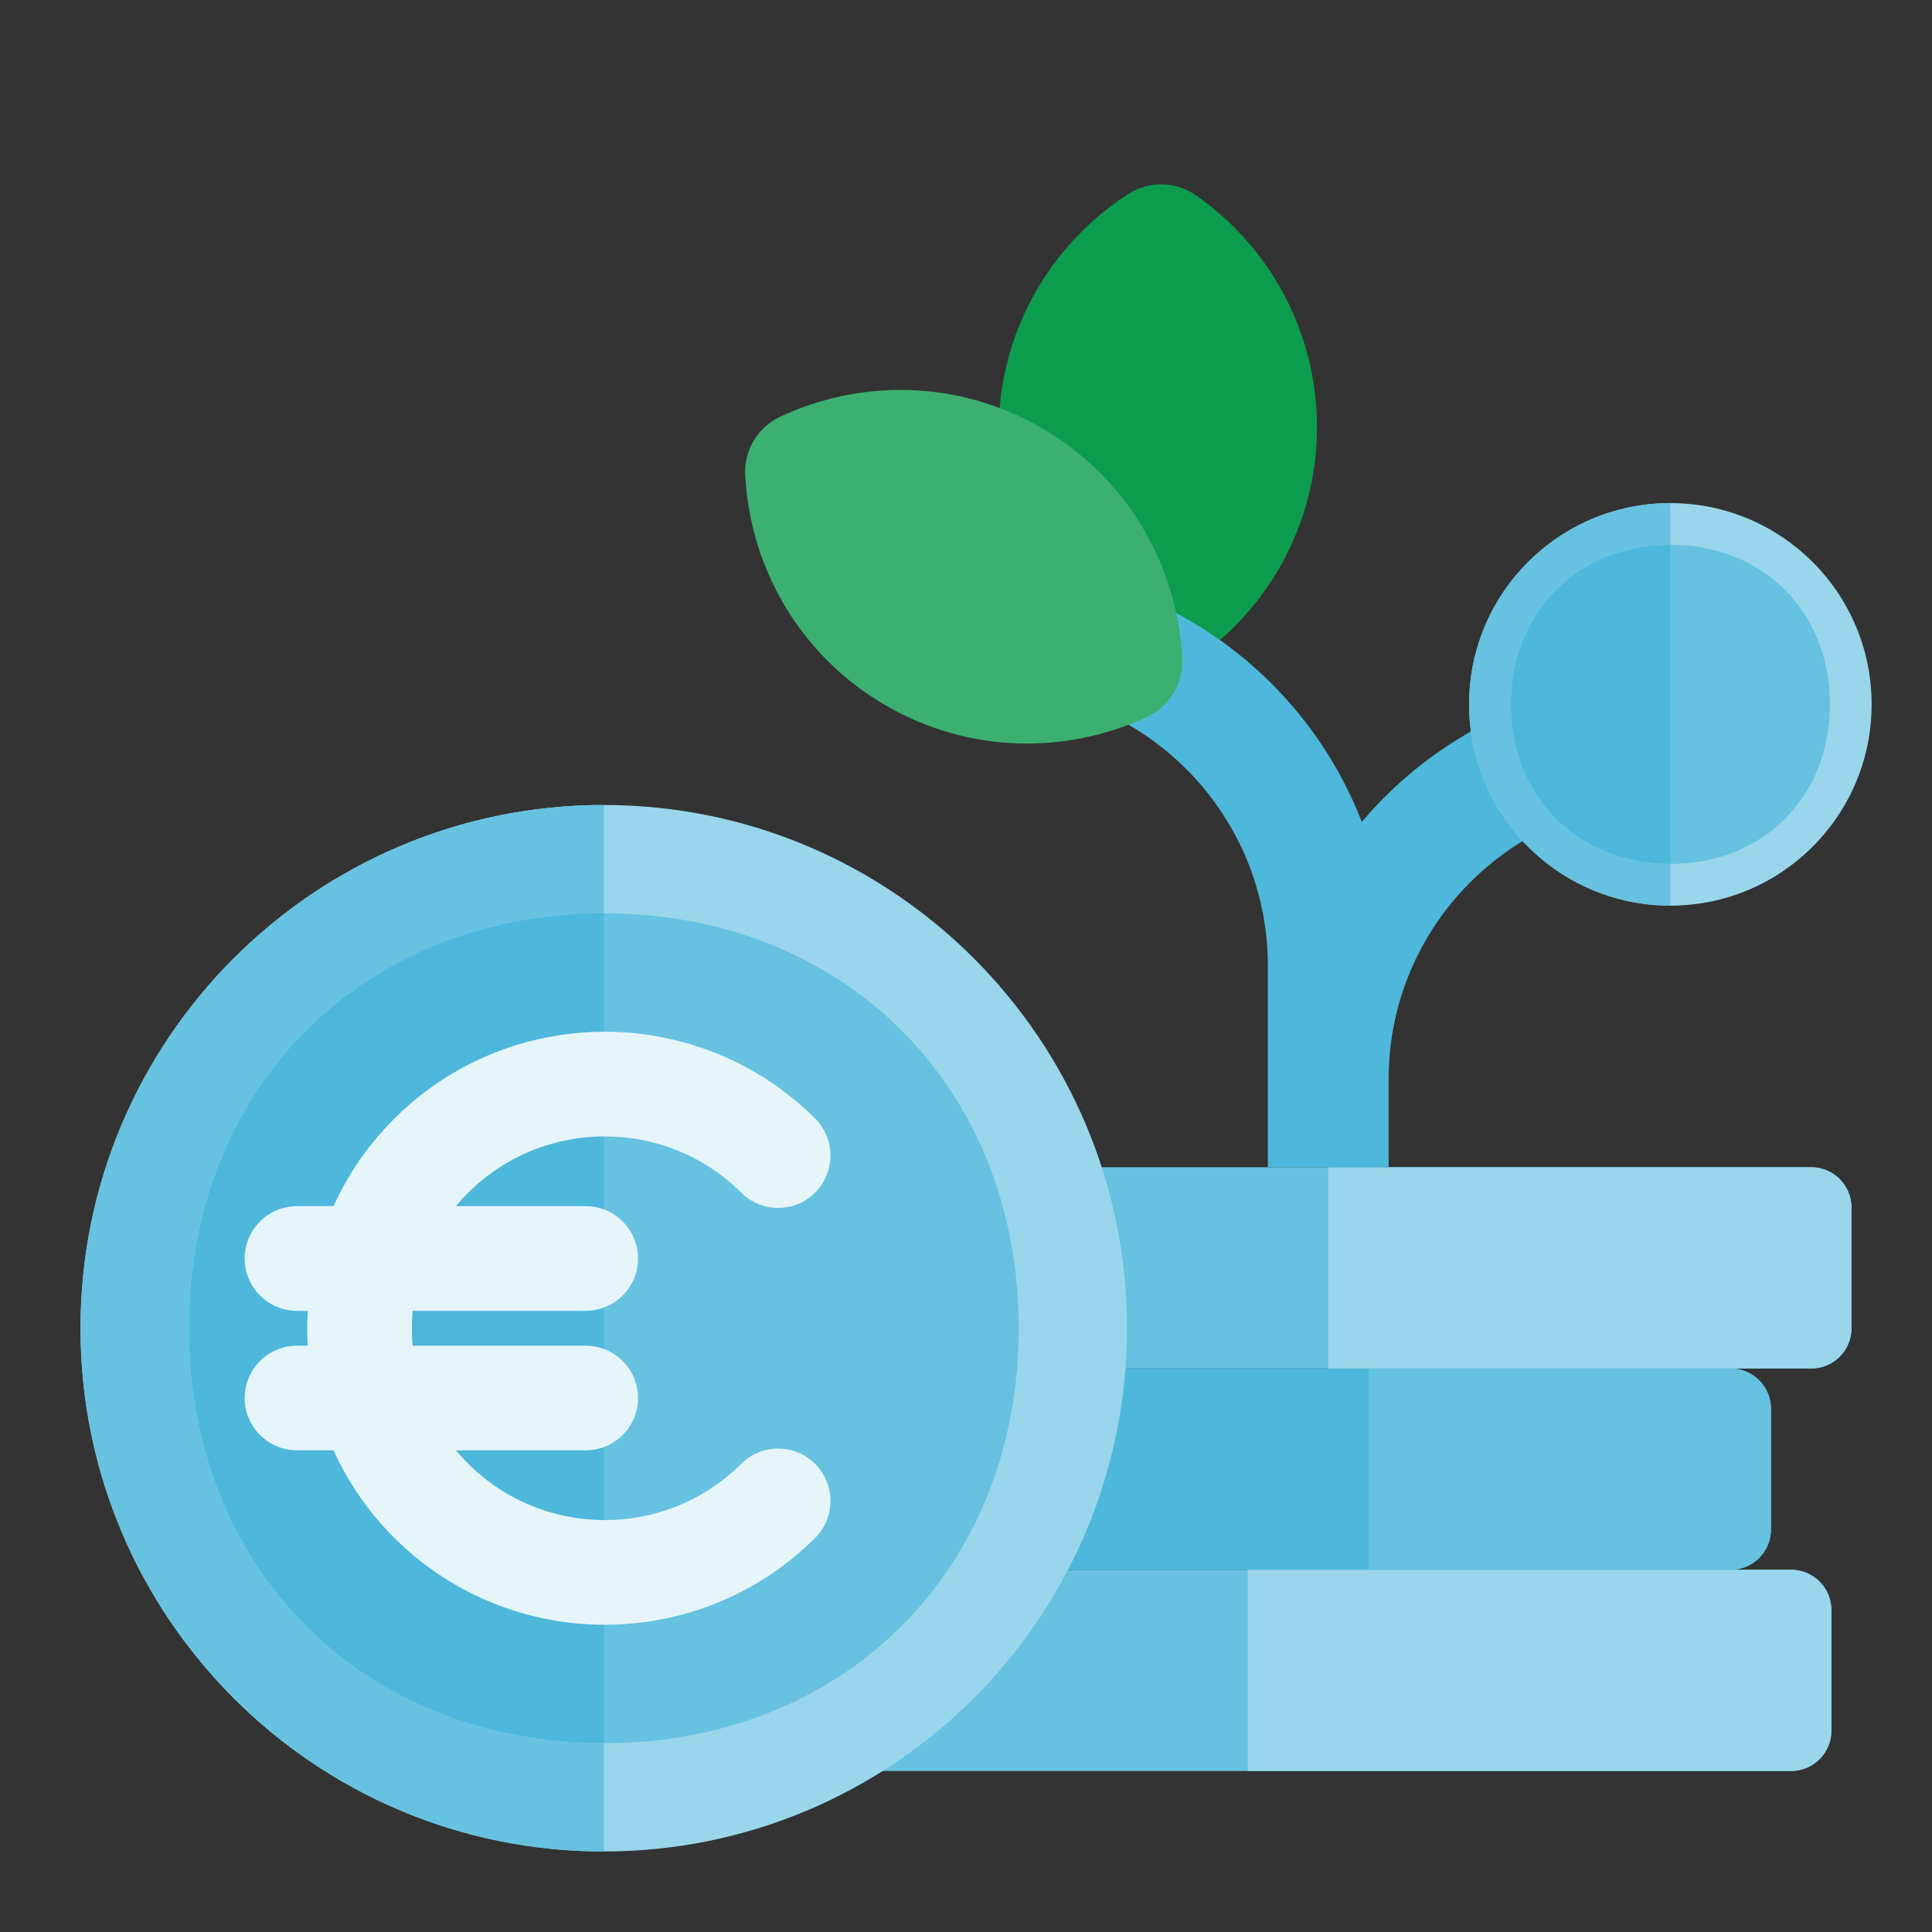 <svg width="64" height="64" viewBox="0 0 64 64" fill="none" xmlns="http://www.w3.org/2000/svg">
<rect x="0" y="0" width="64" height="64" fill="#333333" stroke="none"/>
<path d="M22 53.333C22 52.597 22.597 52 23.333 52H59.333C60.07 52 60.667 52.597 60.667 53.333V57.333C60.667 58.069 60.07 58.666 59.333 58.666H23.333C22.597 58.666 22 58.069 22 57.333V53.333Z" fill="#66C2E0"/>
<path d="M22.666 40C22.666 39.264 23.264 38.666 24 38.666H60C60.736 38.666 61.333 39.264 61.333 40V44C61.333 44.736 60.736 45.333 60 45.333H24C23.264 45.333 22.666 44.736 22.666 44V40Z" fill="#66C2E0"/>
<path d="M20 46.667C20 45.93 20.597 45.333 21.333 45.333H57.333C58.07 45.333 58.667 45.93 58.667 46.667V50.667C58.667 51.403 58.07 52 57.333 52H21.333C20.597 52 20 51.403 20 50.667V46.667Z" fill="#4DB8DB"/>
<path d="M41.333 52H59.333C60.069 52 60.666 52.597 60.666 53.333V57.333C60.666 58.069 60.069 58.666 59.333 58.666H41.333V52Z" fill="#99D6EB"/>
<path d="M44 38.666H60C60.736 38.666 61.333 39.264 61.333 40V44C61.333 44.736 60.736 45.333 60 45.333H44V38.666Z" fill="#99D6EB"/>
<path d="M45.333 45.333H57.333C58.069 45.333 58.666 45.93 58.666 46.667V50.667C58.666 51.403 58.069 52 57.333 52H45.333V45.333Z" fill="#66C2E0"/>
<path d="M35.54 44C35.54 52.583 28.582 59.54 20 59.54C11.417 59.54 4.459 52.583 4.459 44C4.459 35.417 11.417 28.46 20 28.46C28.582 28.46 35.54 35.417 35.54 44Z" fill="#66C2E0"/>
<path d="M4.459 44C4.459 52.583 11.417 59.54 20 59.54V28.46C11.417 28.46 4.459 35.417 4.459 44Z" fill="#4DB8DB"/>
<path fill-rule="evenodd" clip-rule="evenodd" d="M20 30.253C12.022 30.253 6.253 36.022 6.253 44C6.253 51.977 12.022 57.747 20 57.747C27.977 57.747 33.747 51.977 33.747 44C33.747 36.022 27.977 30.253 20 30.253ZM2.667 44C2.667 34.427 10.427 26.666 20 26.666C29.573 26.666 37.333 34.427 37.333 44C37.333 53.573 29.573 61.333 20 61.333C10.427 61.333 2.667 53.573 2.667 44Z" fill="#99D6EB"/>
<path d="M20 30.253C12.022 30.253 6.253 36.022 6.253 44C6.253 51.977 12.022 57.747 20 57.747V61.333C10.427 61.333 2.667 53.573 2.667 44C2.667 34.427 10.427 26.666 20 26.666V30.253Z" fill="#66C2E0"/>
<path fill-rule="evenodd" clip-rule="evenodd" d="M24.555 39.508C22.059 37.023 18.009 37.023 15.513 39.508C13.021 41.99 13.021 46.01 15.513 48.491C18.009 50.977 22.059 50.977 24.555 48.491C25.233 47.816 26.331 47.818 27.006 48.497C27.681 49.175 27.679 50.272 27.001 50.948C23.152 54.78 16.916 54.78 13.067 50.948C9.215 47.111 9.215 40.888 13.067 37.052C16.916 33.22 23.152 33.22 27.001 37.052C27.679 37.727 27.681 38.825 27.006 39.503C26.331 40.182 25.233 40.184 24.555 39.508Z" fill="#E6F5FA"/>
<path fill-rule="evenodd" clip-rule="evenodd" d="M8.105 41.689C8.105 40.731 8.882 39.955 9.839 39.955H19.402C20.359 39.955 21.135 40.731 21.135 41.689C21.135 42.646 20.359 43.422 19.402 43.422H9.839C8.882 43.422 8.105 42.646 8.105 41.689Z" fill="#E6F5FA"/>
<path fill-rule="evenodd" clip-rule="evenodd" d="M8.105 46.311C8.105 45.354 8.882 44.578 9.839 44.578H19.402C20.359 44.578 21.135 45.354 21.135 46.311C21.135 47.268 20.359 48.044 19.402 48.044H9.839C8.882 48.044 8.105 47.268 8.105 46.311Z" fill="#E6F5FA"/>
<path d="M37.092 21.973C37.763 22.441 38.649 22.457 39.337 22.013C41.917 20.348 43.626 17.447 43.626 14.147C43.626 10.969 42.041 8.161 39.618 6.47C38.947 6.002 38.06 5.986 37.373 6.429C34.792 8.095 33.084 10.996 33.084 14.295C33.084 17.474 34.669 20.282 37.092 21.973Z" fill="#0B9D4D"/>
<path d="M42 32C42 26.906 37.87 22.777 32.777 22.777V18.777C38.397 18.777 43.198 22.283 45.112 27.228C47.538 24.353 51.167 22.527 55.223 22.527C56.327 22.527 57.223 23.423 57.223 24.527C57.223 25.632 56.327 26.527 55.223 26.527C50.129 26.527 46 30.657 46 35.75V38.667H42V32Z" fill="#4DB8DB"/>
<path d="M38.006 23.744C38.747 23.396 39.205 22.637 39.164 21.82C39.012 18.752 37.354 15.822 34.496 14.172C31.744 12.582 28.52 12.551 25.844 13.804C25.103 14.151 24.646 14.911 24.686 15.728C24.838 18.796 26.496 21.726 29.354 23.376C32.106 24.965 35.331 24.996 38.006 23.744Z" fill="#3CB070"/>
<path d="M61.31 23.333C61.31 26.634 58.634 29.31 55.333 29.31C52.032 29.31 49.356 26.634 49.356 23.333C49.356 20.032 52.032 17.356 55.333 17.356C58.634 17.356 61.31 20.032 61.31 23.333Z" fill="#66C2E0"/>
<path d="M49.356 23.333C49.356 26.634 52.032 29.31 55.333 29.31V17.356C52.032 17.356 49.356 20.032 49.356 23.333Z" fill="#4DB8DB"/>
<path fill-rule="evenodd" clip-rule="evenodd" d="M55.333 18.046C52.265 18.046 50.046 20.265 50.046 23.333C50.046 26.401 52.265 28.62 55.333 28.62C58.401 28.62 60.62 26.401 60.62 23.333C60.62 20.265 58.401 18.046 55.333 18.046ZM48.666 23.333C48.666 19.651 51.651 16.666 55.333 16.666C59.015 16.666 62 19.651 62 23.333C62 27.015 59.015 30 55.333 30C51.651 30 48.666 27.015 48.666 23.333Z" fill="#99D6EB"/>
<path d="M55.333 18.046C52.265 18.046 50.046 20.265 50.046 23.333C50.046 26.401 52.265 28.62 55.333 28.62V30C51.651 30 48.666 27.015 48.666 23.333C48.666 19.651 51.651 16.666 55.333 16.666V18.046Z" fill="#66C2E0"/>
</svg>
